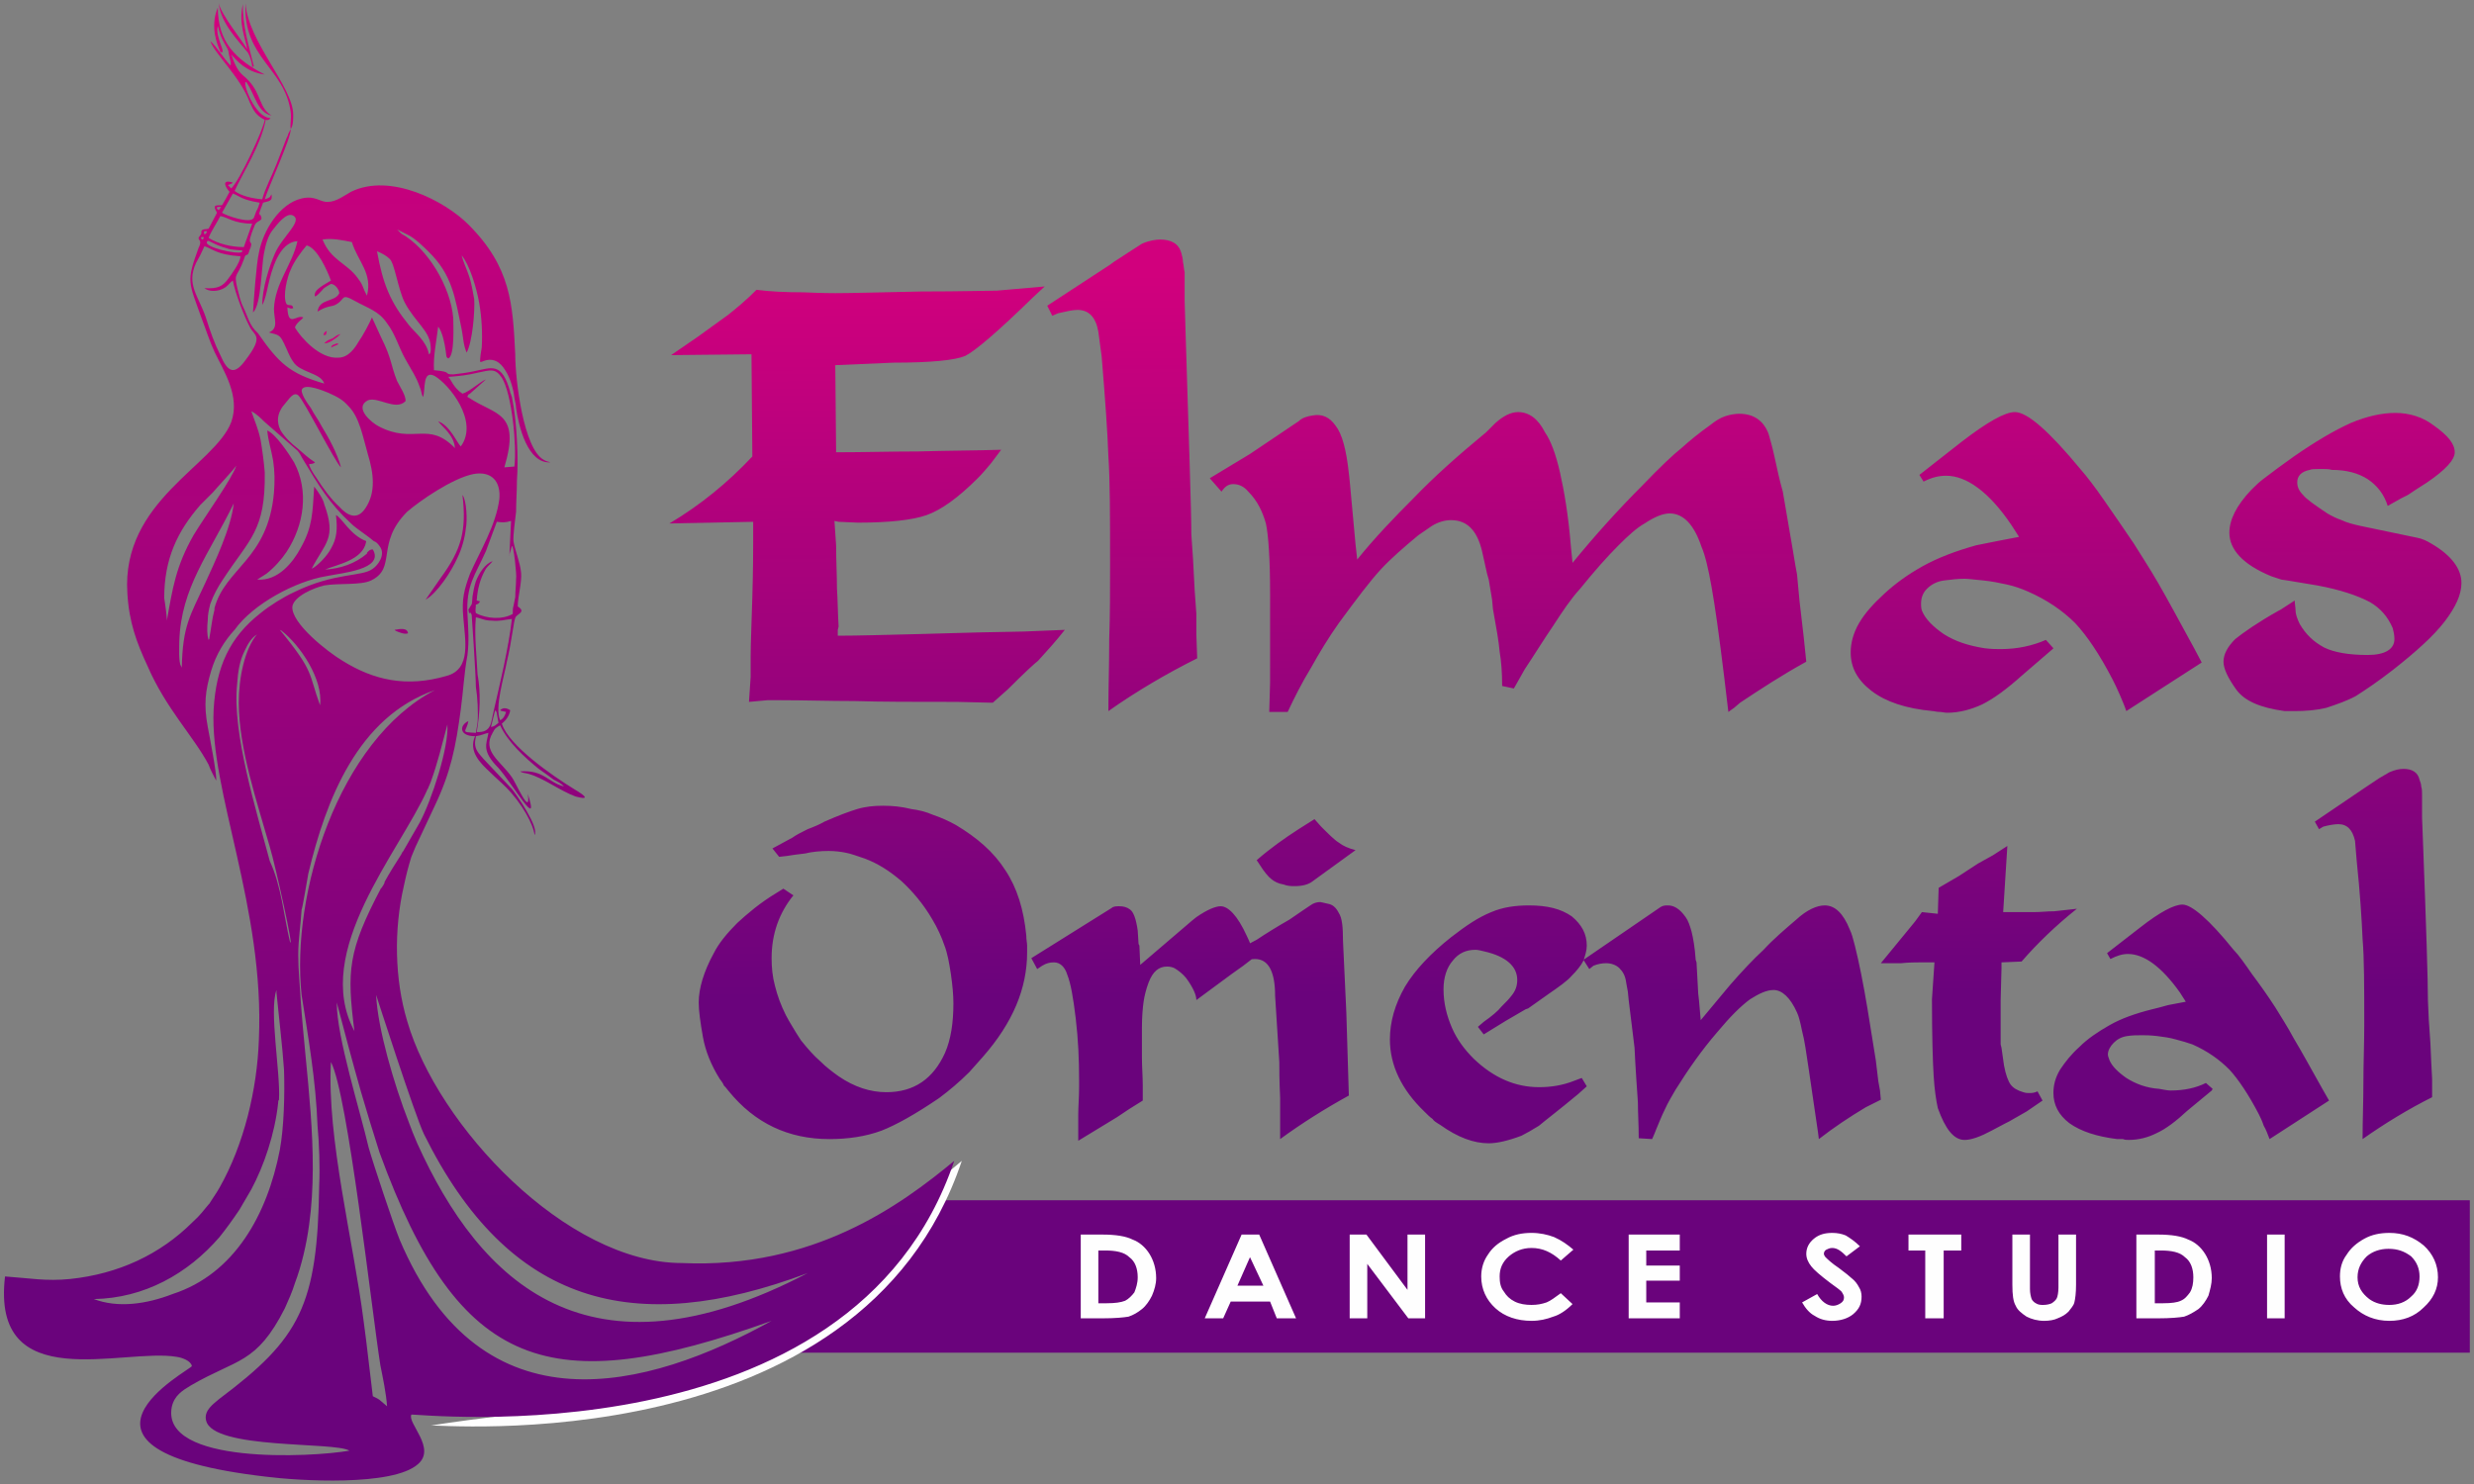 <svg xmlns="http://www.w3.org/2000/svg" xml:space="preserve" width="2953" height="1772" style="shape-rendering:geometricPrecision;text-rendering:geometricPrecision;image-rendering:optimizeQuality;fill-rule:evenodd;clip-rule:evenodd"><rect width="100%" height="100%" fill="#808080" stroke="none"/><defs><linearGradient id="id0" gradientUnits="userSpaceOnUse" x1="534.735" y1="1476.86" x2="514.897" y2="70.632"><stop offset="0" style="stop-opacity:1;stop-color:#6a037c"></stop><stop offset=".51" style="stop-opacity:1;stop-color:#9d027c"></stop><stop offset="1" style="stop-opacity:1;stop-color:#d1007d"></stop></linearGradient><linearGradient id="id1" gradientUnits="userSpaceOnUse" x1="1781.98" y1="1186.79" x2="1778.05" y2="326.259"><stop offset="0" style="stop-opacity:1;stop-color:#6a037c"></stop><stop offset=".478" style="stop-opacity:1;stop-color:#9d027c"></stop><stop offset="1" style="stop-opacity:1;stop-color:#d1007d"></stop></linearGradient><style>.fil3{fill:#d1007d}</style></defs><g id="Layer_x0020_1"><g id="_1785957943584"><path style="fill:#6a037c" d="M2948 1433H1116l-206 182h2038z"></path><path d="M514 1702c3-2 513 46 634-316-64 53-43 47-108 86-151 227-278 191-526 230z" style="fill:#fefefe"></path><path d="M206 1545c-31 12-65 17-94 6 60-1 112-30 150-74 8-10 16-21 24-33l14-24c15-28 28-66 32-103 0-1 0-3 1-4 2-32-12-106-3-131v3c3 31 7 63 9 92 1 29 0 69-5 96-15 77-54 148-128 172zm83-1244c-1-4 5-1-11-3-4 0-8-2-12-3-15-5-18-10-19-6-3 6 35 15 42 12zm-24-47c4 3 34 14 38 6l3-8c2-3 3-7 4-10-6-1-11-2-17-4s-10-5-15-7l-13 23zm-16 30c11 7 27 11 42 11l10-28c-22 0-30-8-38-9-3 6-12 20-14 26zm47-221c2 3 5 12 5 17l2-1c-6-24-14-50-13-74-6 23 4 43 5 54-6-11-30-40-34-55 3 24 22 43 35 59zm175 689 1 1c4 2 12 5 15 3-1-7-10-5-16-4zm37-36c14-8 31-34 38-50 5-10 9-24 10-35 2-9 1-34-4-40 5 42-1 65-26 99l-18 26zm-70-363c7-27-11-41-18-64-11-2-23-5-35-3 10 25 29 28 42 46 2 3 4 5 6 10 1 2 1 3 2 5l3 6zm74 70s3 0 2-10c-1-18-19-29-31-52-8-16-12-47-18-52-4-4-10-7-15-9 7 39 16 61 38 88 7 9 21 19 24 35zm-117-84c-3 2-8 4-10 7-3 3-6 7-9 8-3-8 13-15 19-19-4-11-16-39-29-42-6 7-15 19-19 29-4 8-10 32-5 41 3 3 7-1 8 5-3 1-4 0-7-1 1 25 11 8 19 12-2 3-8 6-10 12 7 12 30 38 52 36 12 0 20-12 24-19 5-7 13-22 16-29l11 24c13 26 11 32 19 52 3 6 11 18 10 24-12 12-33-6-45-1-17 9 5 27 13 31 42 22 59-7 91 26-1-16-16-26-20-32 14 5 22 25 27 30 22-30-14-74-31-84-15-8-11 16-14 25-2-3-2-8-4-12-4-12-11-22-17-33-8-14-12-30-22-43-10-15-23-18-39-27s-11-2-21 4c-6 4-10 1-23 9 2-16 21-11 26-22 0-4-5-11-10-11zm170 227c-25 5-64 32-79 45-38 38-12 67-43 82-12 6-39 3-56 6-13 3-36 13-38 25-2 20 43 55 60 65 37 23 76 32 124 18 30-8 22-43 20-70-2-22 1-33 8-52 12-27 31-58 35-89 2-21-9-34-31-30zM217 797c1-50 10-62 28-101 11-24 31-66 34-95-29 60-63 100-65 165 0 5-1 25 2 29 1 1 0 1 1 2zm-21-83c1 6 4 27 3 28 7-40 11-66 32-103 12-20 47-69 51-83-5 7-23 26-28 32l-15 15c-27 31-43 64-43 111zm67-652c9 4-7-18-3-31 5 21 12 24 13 32 0 3 4 14 2 15-8-8-16-22-24-29 5 15 36 43 47 73 5 11 8 16 18 21-1 10-30 73-40 82l-4-4 5-2c0-1 1-1 1-1-16-5-7 8-4 11-3 6-6 11-9 16-9 0-11 0-6 9l-10 19c-3 1-6 0-8 2-2 3 1 2-2 6-6 7 4 3-2 15-15 41-12 40 4 85 5 13 9 26 15 39 11 23 31 53 20 84-20 52-131 94-124 204 2 35 11 59 24 87 22 51 55 84 73 118 2 6 6 13 9 19 1-8-8-53-10-64-5-27-3-43 4-67 6-20 16-36 28-49 22-31 73-58 109-64 19-4 70-8 56-32-4 0-5 2-7 4v1c-14 12-32 18-50 19 14-6 45-11 49-33v-1c-19-7-29-28-36-31 2 17 1 28-6 40-4 8-16 21-23 24 16-31 30-36 15-77-1-6-8-16-12-21-2 32-2 48-16 73-9 17-27 40-52 38 3-2 8-5 11-7 9-7 18-17 24-26 21-32 27-73 9-107-6-10-22-34-32-38 1 12 5 24 7 36 2 13 2 25 1 38-7 80-58 90-71 138v2c-3 11-4 23-6 33 0 1 0 2-1 3-2-5-2-15-1-24 0-6 1-11 3-19 4-11 9-20 15-29 32-49 51-58 50-128-1-13-3-27-5-39-3-14-7-22-11-34 6 3 11 8 15 12 14 12 34 30 40 35 3 3 5 8 7 11 18 30 31 52 57 76 6 6 19 14 27 21 3 1 5 3 7 6 8 10-2 23-8 27-13 10-45 4-94 28-13 6-29 16-40 25-37 29-53 64-56 115-5 97 61 237 54 394-2 60-18 126-47 177-2 4-11 17-12 19l-1 1c-6 7-10 13-19 21-39 39-89 62-146 68-29 3-49-1-78-3-17 144 141 85 205 96 7 1 17 5 18 11 0 4-186 100 88 132 39 5 152 12 182-15 22-19-13-49-8-59 2-2 526 59 648-303-64 53-168 129-325 122-138 0-292-164-328-289-15-50-16-109-4-161 3-14 5-22 9-35 2-5 3-7 5-12l23-49c19-40 25-70 31-115 3-22 4-44 8-65 2-18 1-29 0-48-2-35 9-47 22-76l13-35c7 1 10 1 17-1l-2 41c2-6-1 4 0-1l3-10c2-2 6 35 5 39 0 8-1 15-1 22-1 4-1 6-2 10-1 3-1 7-1 10-12 7-31 6-44-1-1-3 0-6 0-10 3-1 3-1 5-4l-4-1c1-14 4-26 11-38 3-4 5-5 8-9-9 3-16 14-20 24-2 6-3 12-4 18-1 13 0 7-5 16 1 2 0 2 1 4 2 0 1-2 3 2 0 0 5 72 5 86 2 12 3 31 2 43l-2 12c-20-1-11-1-9-14-11 5-11 18 8 18-8 18 6 32 18 43 7 7 12 11 19 18 19 19 33 45 34 57 6-9-22-49-27-55l-34-36c-6-7-10-11-10-19 0-3 1-6 1-8 7-1 10-3 15-4-2 13-9 21 12 42 17 19 50 77 35 31 4 29-15-15-19-20-14-20-36-31-23-53 3-6 4-6 9-9 9 20 30 39 46 52 3 2 17 12 18 13 4 2 10 5 12 8-19-5-24-20-52-18 2 2 7 2 10 3 18 5 37 20 56 27 15 4 15 1-2-9-26-16-78-52-86-78 4-3 9-9 10-16-3-2-6-3-9-2-7 3 1 3 4 4-1 4-3 8-7 10-7-15 5-53 8-70 3-13 5-24 7-37 1-5 2-15 4-17 4-4 11-6 2-12 0-12 5-28 4-40s-7-26-9-37c-1-7 2-26 3-36 0-12 1-24 1-37 2-26 0-71-6-100-1-2-1-4-2-5v-1c-10-36-22-29-42-25-9 2-17 3-26 4-13 0 1-3-23-5-1-17 3-35 5-52 5 6 8 21 9 29 1 6 0 7 3 9 8-3 6-40 6-48-3-38-31-84-62-101l-5-5 12 6c9 4 21 16 25 20 29 28 32 55 40 93 2 10 2 19 6 28 7-13 10-50 9-64-2-10-3-18-6-27s-7-17-9-25c9 10 18 39 21 57 3 17 4 36 3 53-1 5-2 12-2 17h2c13-6 22 0 28 10 6 9 10 23 11 33 1 5 2 9 2 12 3 22 14 67 41 65-3-1-5-1-8-3-24-13-34-95-34-126-3-60-5-104-56-155-28-28-93-62-140-39-7 4-18 12-27 12-10 1-15-8-32-4-26 6-46 38-51 65-3 13-6 55-7 71 10-9 10-55 13-70 2-11 5-22 11-29 4-5 15-20 23-17 14 6-12 25-21 46-7 16-15 42-15 61 3-4 6-18 7-23 4-18 13-52 35-53-6 28-27 50-28 81 0 12 6 23-6 28 12 3 13 3 18 13 4 8 6 15 11 22 8 13 33 13 37 26-41-12-54-24-79-60-11-10-12-20-18-32-3-6-5-15-7-23-4-18 0-11 8-33 3-11 4 0 7-12l1-2c4-12-7 2 5-27 3-7 11-4 7-12-1-2-3 1 0-7 1-3 2-5 3-8 6-2 12-1 10-10-2 4-2 4-8 6 4-14 32-74 31-84 3-4 3-12 3-17 0-33-54-87-57-133-3 66 47 77 54 130 1 8-1 14 0 20l-3 6c0 1-1 3-2 5l-12 31c-5 13-14 30-17 42-12-1-25-4-33-10 10-22 31-54 37-84v-1c3 1 4 0 6-2-19 0-35-45-29-43 11 16 13 36 30 40l-4-3c-12-11-9-28-30-45-7-6-11-16-14-25 7 8 18 21 40 24-35-18-56-39-56-80-10 24 0 45 3 53zm323 806c5-1 5-2 9-5l-2-11c0-2-1-3-2-4l-5 20zM336 753l-2-1c42 51 34 52 48 90 4-31-24-72-46-89zm33-199c2 0 5 0 7-2-8-5-14-11-20-16-9-7-16-14-21-22-5-10-5-21 6-33 3-3 9-14 15-9 7 6 44 80 51 86-4-16-15-36-23-49-4-8-9-14-13-22-3-4-14-19-10-23 5-6 26 3 31 5 11 5 17 8 24 16 13 13 17 36 23 57 7 23 10 46-3 65-10 15-22 8-31-2-10-9-20-23-27-34-5-7-9-14-9-17zM241 286c2-1 2 0 2-3-3 0-4 0-2 3zm3-6c3-2 2-1 3-4-4 0-4 0-3 4zm17-29 3-4c-4 0-8 0-3 4zm309 554c-1-22-4-46-2-68 6 1 10 4 19 4 10 1 14-1 24-2-4 35-14 76-22 111-3 12-2 25-20 24 4-22 5-48 1-69zM234 314c4-7 7-13 10-20 10 3 14 10 43 12 0 7-11 22-14 26-7 10-13 13-29 12 5 4 13 4 19 2 9-3 10-8 15-11 2 13 14 44 20 55 5 11 18 10-5 40-13 18-21 15-30-6-7-14-12-28-17-44-9-27-24-40-12-66zm301 136c13-1 23-2 35-5 15-3 21-6 29 6 12 19 18 81 15 106l-12 1c20-67-11-62-42-83l-2-1v-1c2-3 0-1 3-3l19-17c-6 2-20 15-28 17-11-7-14-18-17-20zm-58 1030c-7-17-32-92-37-110-10-43-38-132-38-172v-1c10 38 19 72 29 107 7 24 14 47 22 72 95 261 203 296 468 201-148 82-346 135-444-97zm-137 82c4-9 9-20 12-30 8-21 14-47 17-70 12-87-4-180-10-267-1-18-3-36-3-55s3-36 4-54c1-1 7-38 8-43 21-88 59-187 151-219-115 60-172 243-159 364 8 51 17 102 19 156 2 21 3 50 2 71-2 144-23 183-119 255-7 6-19 14-16 26 8 35 154 25 171 36-45 8-225 17-212-52 3-14 13-20 23-26 55-32 78-25 112-92zm-18-534c-16-60-45-153-39-211 1-15 3-28 9-40 4-9 9-16 14-19l1-1c-15 18-22 52-22 82 0 55 22 119 37 172 7 23 30 128 24 113-7-29-10-66-24-96zm188-85v-1h1v-1c1-2 2-5 3-7 9-25 13-43 20-69 2 27-19 91-33 117l-19 33c0 1-2 2-3 5-7 11-14 22-20 33v1c-1 2-2 4-3 5v1h-1c-40 76-41 99-32 171-51-95 54-214 87-288zm-115 325c20 37 49 299 59 362 3 15 7 34 8 49-12-10-7-7-17-12l-8-67c-1-8-2-15-3-23-12-94-44-218-39-309zm54-80s46 143 57 166c101 204 250 244 458 166-262 137-391 11-466-155-4-9-7-17-10-25-18-46-37-112-39-151v-1z" style="fill:url(#id0)"></path><path class="fil3" d="M387 410c6 0 12-5 16-8 1-1 3-3 4-3-4 0-7 3-10 5-2 1-3 1-5 2-3 2-2 1-5 4zM395 415l9-4c-2-1 2 0-2-1l-5 2c-3 3 0 0-2 3zM386 400c4 0 3 0 4-5-3 2-3 2-4 5z"></path><path d="M799 625c37-22 70-49 99-80l-1-122-96 1 32-22c21-15 33-24 36-26 10-8 21-17 34-30 15 2 34 3 56 3 22 1 35 1 38 1 19 0 54-1 103-2 48 0 79-1 90-1l57-5-14 13c-42 41-69 64-81 70-12 5-40 8-86 8l-69 3 1 104c32 0 65-1 98-1 33-1 66-1 99-2-4 5-8 11-12 16-5 6-10 12-16 18-24 24-44 38-61 44s-45 9-82 9l-23-1-5-1 2 29c0 18 1 35 1 51 1 15 1 31 2 46l-1 4v7c24 0 56-1 98-2 41-1 66-2 73-2l51-1 49-2c-11 14-22 26-32 37-4 3-16 14-36 34l-18 16-43-1c-50 0-90 0-122-1-31 0-60-1-89-1h-15l-22 2 2-30v-25c0-13 1-37 2-70 1-34 1-56 1-64v-26l-100 2zm451-260 75-49 4-3 20-13 14-9c9-4 17-5 22-5 13 0 22 5 25 16 1 4 2 7 2 11 1 4 1 8 2 12v34l1 34c4 133 7 215 7 245l2 29 2 38 2 28v25l1 28c-36 18-72 39-106 63 0-28 1-57 1-86 1-29 1-58 1-87 0-58 0-102-2-131-1-30-4-70-8-119l-4-30c-3-17-11-26-25-26-6 0-14 2-23 4l-7 3-6-12zm194 206 48-29 52-35 6-4c4-4 10-6 17-7 11-2 20 2 27 12 8 10 13 29 16 57l1 9 7 76 2 18c21-26 44-50 68-74 23-24 52-50 86-78l2-2 9-9c9-8 18-13 27-13 13 0 24 8 32 24 7 10 13 26 18 48s10 51 13 88l2 20c27-33 55-64 83-92 21-22 37-37 47-45 10-9 21-18 35-28 5-4 11-8 17-10s12-3 17-3c17 0 29 8 35 24 1 4 4 13 7 27s6 28 10 42l12 70 3 18 2 11 3 32 5 43 3 29c-29 16-55 33-79 49l-7 6-7 5-5-42c-6-49-11-85-15-107-4-23-8-39-12-48-9-27-22-40-38-40-8 0-18 4-30 12-9 5-19 14-31 26-14 14-29 31-46 52-11 12-21 27-32 44-11 16-22 34-34 52l-13 23-14-3c0-16-1-29-3-41-1-12-4-29-8-51l-1-11-4-24-2-7-6-27c-6-25-18-37-37-37-7 0-15 2-23 7l-16 11c-18 15-33 28-45 41s-28 34-50 64c-12 17-23 35-33 53-11 18-20 36-28 53h-22l1-35V709c0-42-2-70-5-84-4-14-10-27-21-38-5-6-11-9-18-9-6 0-10 3-14 9l-14-16zm966 70-9-14c-27-40-54-59-78-59-9 0-17 2-27 7l-5-8 51-40c30-23 51-35 63-35 15 0 41 23 79 69 7 8 17 21 28 37s23 33 35 51c8 13 18 28 29 47s25 45 43 78l9 17-90 58c-2-6-5-13-8-20s-6-13-8-17c-16-31-31-53-45-68-15-15-34-28-57-38-7-3-15-6-24-8s-19-4-29-5c-11-1-18-2-22-2-8 0-16 1-24 2-9 1-16 5-21 10s-7 11-7 18c0 2 0 5 1 8 4 10 13 19 26 28 14 9 30 14 49 17 8 1 14 1 19 1 20 0 38-4 54-11l9 10-1 1-36 31c-19 17-34 28-48 35-13 6-27 10-42 10-3 0-6-1-9-1-4 0-6-1-8-1-32-3-56-11-73-24s-25-28-25-46c0-11 3-23 10-35s17-23 30-35 28-23 46-33 39-18 64-25l10-2 15-3 26-5zm329 76c0 4 1 8 1 12s2 10 5 16c7 12 16 21 29 28 12 6 30 9 52 9 21 0 32-7 32-19 0-5-1-9-2-13-6-14-15-24-27-31-15-8-36-15-63-20l-36-6-7-1-12-4c-34-14-50-32-50-52 0-15 8-32 26-51 5-5 10-10 17-15 9-7 20-15 34-25 26-18 48-31 68-40 19-8 37-12 53-12 17 0 33 5 46 15 17 12 25 22 25 32 0 9-11 21-33 36l-14 9-9 6-8 4-16 9c-4-13-12-24-24-32-11-7-25-11-43-11-3-1-6-1-9-1h-7c-4 0-8 0-10 1-10 2-15 7-15 15 0 5 2 10 7 15 4 5 14 12 29 22 5 3 11 6 17 8 6 3 14 5 23 7l67 14c6 1 12 4 17 7 24 14 36 30 36 47 0 14-7 29-20 46s-34 36-62 58c-18 14-33 24-44 31-11 6-23 10-35 14-12 3-25 4-38 4h-12c-29-4-48-12-58-26s-15-25-15-33c0-9 5-18 14-27 10-8 27-20 52-34l2-1 17-11zM935 1061l12 8c-17 21-26 46-26 75 0 11 1 22 4 33 3 12 7 23 13 35 2 4 5 9 8 14s6 10 10 16c8 10 15 18 23 25 7 7 15 13 22 18 19 13 38 19 57 19 33 0 56-16 70-47 7-16 10-36 10-59 0-10-1-21-3-35-2-13-4-25-8-35-3-9-8-20-14-30-11-19-24-34-37-46-14-12-28-21-44-27-9-3-17-6-23-7-5-1-12-2-20-2-10 0-20 1-28 3-9 1-16 2-22 3l-9 1-8-10 24-13c4-3 10-6 18-10 8-3 15-6 20-9 16-7 29-12 39-15s20-4 31-4 22 1 34 4c8 1 17 3 26 7 9 3 18 7 27 12 25 15 45 32 59 54 14 21 22 47 25 78 0 5 1 9 1 12v8c0 43-17 84-53 125l-16 18c-12 12-24 22-36 31-28 19-51 32-69 39-19 7-40 10-62 10-49 0-89-19-120-57-3-4-5-6-6-7-1-3-3-5-5-8-10-16-17-33-20-50s-5-31-5-41c0-17 6-37 18-59 6-12 16-24 28-36 12-11 27-24 47-36l8-5zm296 83 96-60c2-2 6-2 9-2 5 0 9 1 13 4s7 11 9 25l1 16 1 2 1 23 62-53 5-4c13-9 23-13 29-13 9 0 20 11 31 35 4 8 7 16 9 26l-13 10-14 10-42 31c0-6-4-15-12-26-4-5-9-9-14-12-2-1-5-2-9-2-10 0-17 6-22 19-3 8-5 16-6 23s-2 18-2 31v35c0 12 1 23 1 34v18l-16 10-15 10-23 14-23 14v-31c0-10 1-21 1-32v-10c0-24-1-48-4-73s-6-42-10-52c-3-10-9-15-16-15-5 0-9 1-14 4l-6 4-7-13zm269-117c16-14 33-26 50-37l19-12 8 9c9 9 16 16 21 19 5 4 12 7 20 9l-51 37c-5 4-12 6-22 6-3 0-8 0-13-2-6-1-10-3-14-6s-9-9-14-17l-4-6zm-32 112 32-17c12-8 25-16 39-24 13-9 22-15 25-17 4-3 8-4 12-4 1 0 4 1 9 2 6 1 10 5 13 11 4 6 5 17 5 33l4 86 3 99c-29 16-56 33-82 52v-49c-1-21-1-35-1-43l-5-79c0-29-8-44-24-44-4 0-10 1-17 4l-5 2-8-12zm303 96-7-9 7-6c10-7 17-13 21-18 5-5 9-9 12-13 5-6 7-12 7-19 0-16-13-28-39-34-4-1-8-2-11-2-11 0-20 4-27 13-7 8-11 20-11 34 0 17 4 32 10 46s15 26 26 37c24 23 50 34 78 34 14 0 28-2 43-8l8-3 6 10-10 9c-24 20-40 32-47 38-8 5-15 9-21 12-16 6-29 9-39 9-18 0-37-7-58-22-5-3-8-5-9-7-3-2-6-5-10-9-27-26-41-55-41-86 0-21 6-42 18-63 12-20 31-40 55-59 18-14 33-24 48-30 14-6 29-8 45-8 22 0 38 4 51 13 12 10 18 21 18 35 0 6-2 12-4 18-3 6-8 12-14 18-5 6-15 13-28 22l-24 17-3 1-24 14-26 16zm119-89 92-63c3-2 6-2 9-2 7 0 14 4 21 14 3 4 5 10 7 17 2 8 4 19 5 34l1 3 2 37 1 9 2 23 35-42c14-16 27-30 40-42 12-13 25-24 39-36 13-12 25-17 34-17 12 0 22 9 30 29 2 4 4 11 6 19 5 20 10 45 15 75l10 62 3 25 2 11 1 11-18 9c-20 12-38 24-56 38l-1-8-11-75c-3-20-5-35-8-46-2-10-4-18-6-22-8-18-18-27-28-27-8 0-17 4-28 11-11 8-24 21-39 39-19 22-35 45-50 69-4 7-9 15-13 24-4 8-7 16-10 23l-2 5-3 7-16-1c0-16-1-30-1-43-3-42-4-64-4-65l-7-57-1-10-2-11c-1-8-4-13-8-17s-10-6-16-6c-5 0-10 1-15 3l-5 4-7-11zm355 4 32-39 9-11 8-11 19 2 1-31 24-14 23-15 18-10 17-11-5 79h37c8 0 15-1 24-1 8-1 17-2 27-3-25 20-47 41-66 63l-24 1v7l-1 38v53l1 4 3 21c2 11 5 19 8 23s8 7 15 9c3 1 5 1 7 1 3 0 6 0 10-2l6 11c-6 4-13 9-19 13l-21 12-4 2-17 9c-13 7-24 11-32 11-13 0-23-13-32-38-2-9-4-22-5-39-1-16-2-47-2-91l3-44h-18c-5 0-12 0-22 1h-24zm364 46-7-11c-22-31-43-46-62-46-7 0-13 2-21 6l-4-7 40-31c23-18 40-27 50-27 11 0 32 18 61 54 6 6 13 16 22 29 9 12 19 26 28 40 6 10 14 22 22 37 9 15 20 35 34 60l8 14-71 46c-2-5-4-11-7-16-2-6-4-10-6-14-12-23-24-41-35-53-12-12-26-22-44-30-6-2-12-4-20-6-7-2-14-3-22-4-9-1-14-1-18-1-6 0-12 0-18 1-7 1-12 4-16 8s-7 9-7 14c0 2 1 4 2 7 3 7 10 14 20 21 11 7 24 12 39 13 6 1 10 2 14 2 16 0 30-3 42-9l8 7-1 2-29 24c-14 13-26 22-37 27-10 5-21 8-33 8-2 0-5 0-7-1h-7c-24-3-43-9-57-19-13-10-19-22-19-36 0-9 2-18 8-28 6-9 13-18 23-27 10-10 22-18 36-26s31-14 51-19l8-2 11-3 21-4zm154-215 59-40 3-2 15-10 12-7c7-3 12-4 17-4 10 0 17 4 19 13 1 3 2 5 2 8 1 3 1 6 1 10v27l1 26c4 105 6 168 6 192l1 23 2 29 1 23 1 19v22c-28 14-56 31-83 50 0-23 1-45 1-68s1-45 1-68c0-45 0-80-2-103-1-23-3-55-7-93l-2-24c-3-13-9-20-20-20-4 0-11 1-18 3l-5 3-5-9z" style="fill:url(#id1);fill-rule:nonzero"></path><path d="M1290 1474h26c16 0 28 2 36 6 8 3 15 9 20 17s8 18 8 29c0 7-2 14-5 21-3 6-7 12-12 16s-10 7-16 9c-6 1-16 2-31 2h-26v-100zm21 19v63h10c10 0 17-1 22-3 4-2 8-6 11-10 2-5 4-11 4-18 0-10-3-19-10-24-6-6-16-8-29-8h-8zm171-19h21l44 100h-23l-8-20h-47l-9 20h-22l44-100zm10 27-15 34h31l-16-34zm119-27h20l49 66v-66h21v100h-20l-49-65v65h-21v-100zm267 18-15 13c-11-10-22-15-35-15-11 0-20 4-27 10-8 7-11 15-11 24 0 7 1 13 5 18 3 5 7 9 13 12s13 4 20 4 12-1 18-3c5-2 10-6 17-11l14 13c-8 8-16 13-23 15-8 3-16 5-26 5-17 0-32-5-43-15s-17-23-17-38c0-10 3-19 8-26 5-8 12-14 22-19 9-5 19-7 30-7 10 0 19 2 27 5 9 4 16 9 23 15zm66-18h61v19h-40v18h40v18h-40v26h40v19h-61v-100zm276 14-16 12c-6-6-11-10-17-10-3 0-5 1-7 2s-3 3-3 5c0 1 1 3 2 4 2 2 7 7 16 13 8 6 13 10 15 12 4 3 7 7 9 11 2 3 3 7 3 11 0 9-3 15-10 21-6 5-15 8-25 8-8 0-15-2-21-6-6-3-11-9-15-16l18-10c5 9 12 14 19 14 3 0 6-1 9-3s4-4 4-7c0-2-1-4-3-7-2-2-6-5-13-10-12-9-20-16-23-20-4-5-6-10-6-15 0-7 3-13 9-18s13-7 22-7c6 0 11 1 16 3 5 3 11 7 17 13zm58-14h63v19h-21v81h-22v-81h-20v-19zm124 0h21v65c0 5 1 9 2 12 1 2 3 4 5 5 3 2 6 2 9 2 4 0 8-1 10-2 3-2 5-4 6-6s2-7 2-13v-63h21v60c0 10-1 17-2 21s-4 7-7 11c-4 4-8 6-13 8-4 2-10 3-16 3-8 0-15-2-21-5-6-4-11-8-13-13-3-5-4-13-4-25v-60zm148 0h26c16 0 28 2 36 6 8 3 15 9 20 17s8 18 8 29c0 7-2 14-4 21-3 6-7 12-12 16-6 4-11 7-17 9-6 1-16 2-31 2h-26v-100zm22 19v63h10c10 0 17-1 21-3 5-2 8-6 11-10 3-5 4-11 4-18 0-10-3-19-10-24-6-6-16-8-29-8h-7zm134-19h21v100h-21v-100zm146-2c16 0 29 5 41 15 11 10 17 23 17 38 0 14-6 26-17 36-11 11-25 16-41 16-17 0-31-6-42-16-12-10-17-23-17-37 0-9 2-18 8-26 5-8 12-14 21-19s19-7 30-7zm-1 19c-10 0-19 3-26 9-7 7-11 15-11 25 0 11 5 19 14 26 7 5 15 7 24 7 10 0 19-3 26-10 7-6 10-14 10-24 0-9-3-17-10-24-8-6-16-9-27-9z" style="fill:#fefefe;fill-rule:nonzero"></path></g></g></svg>
